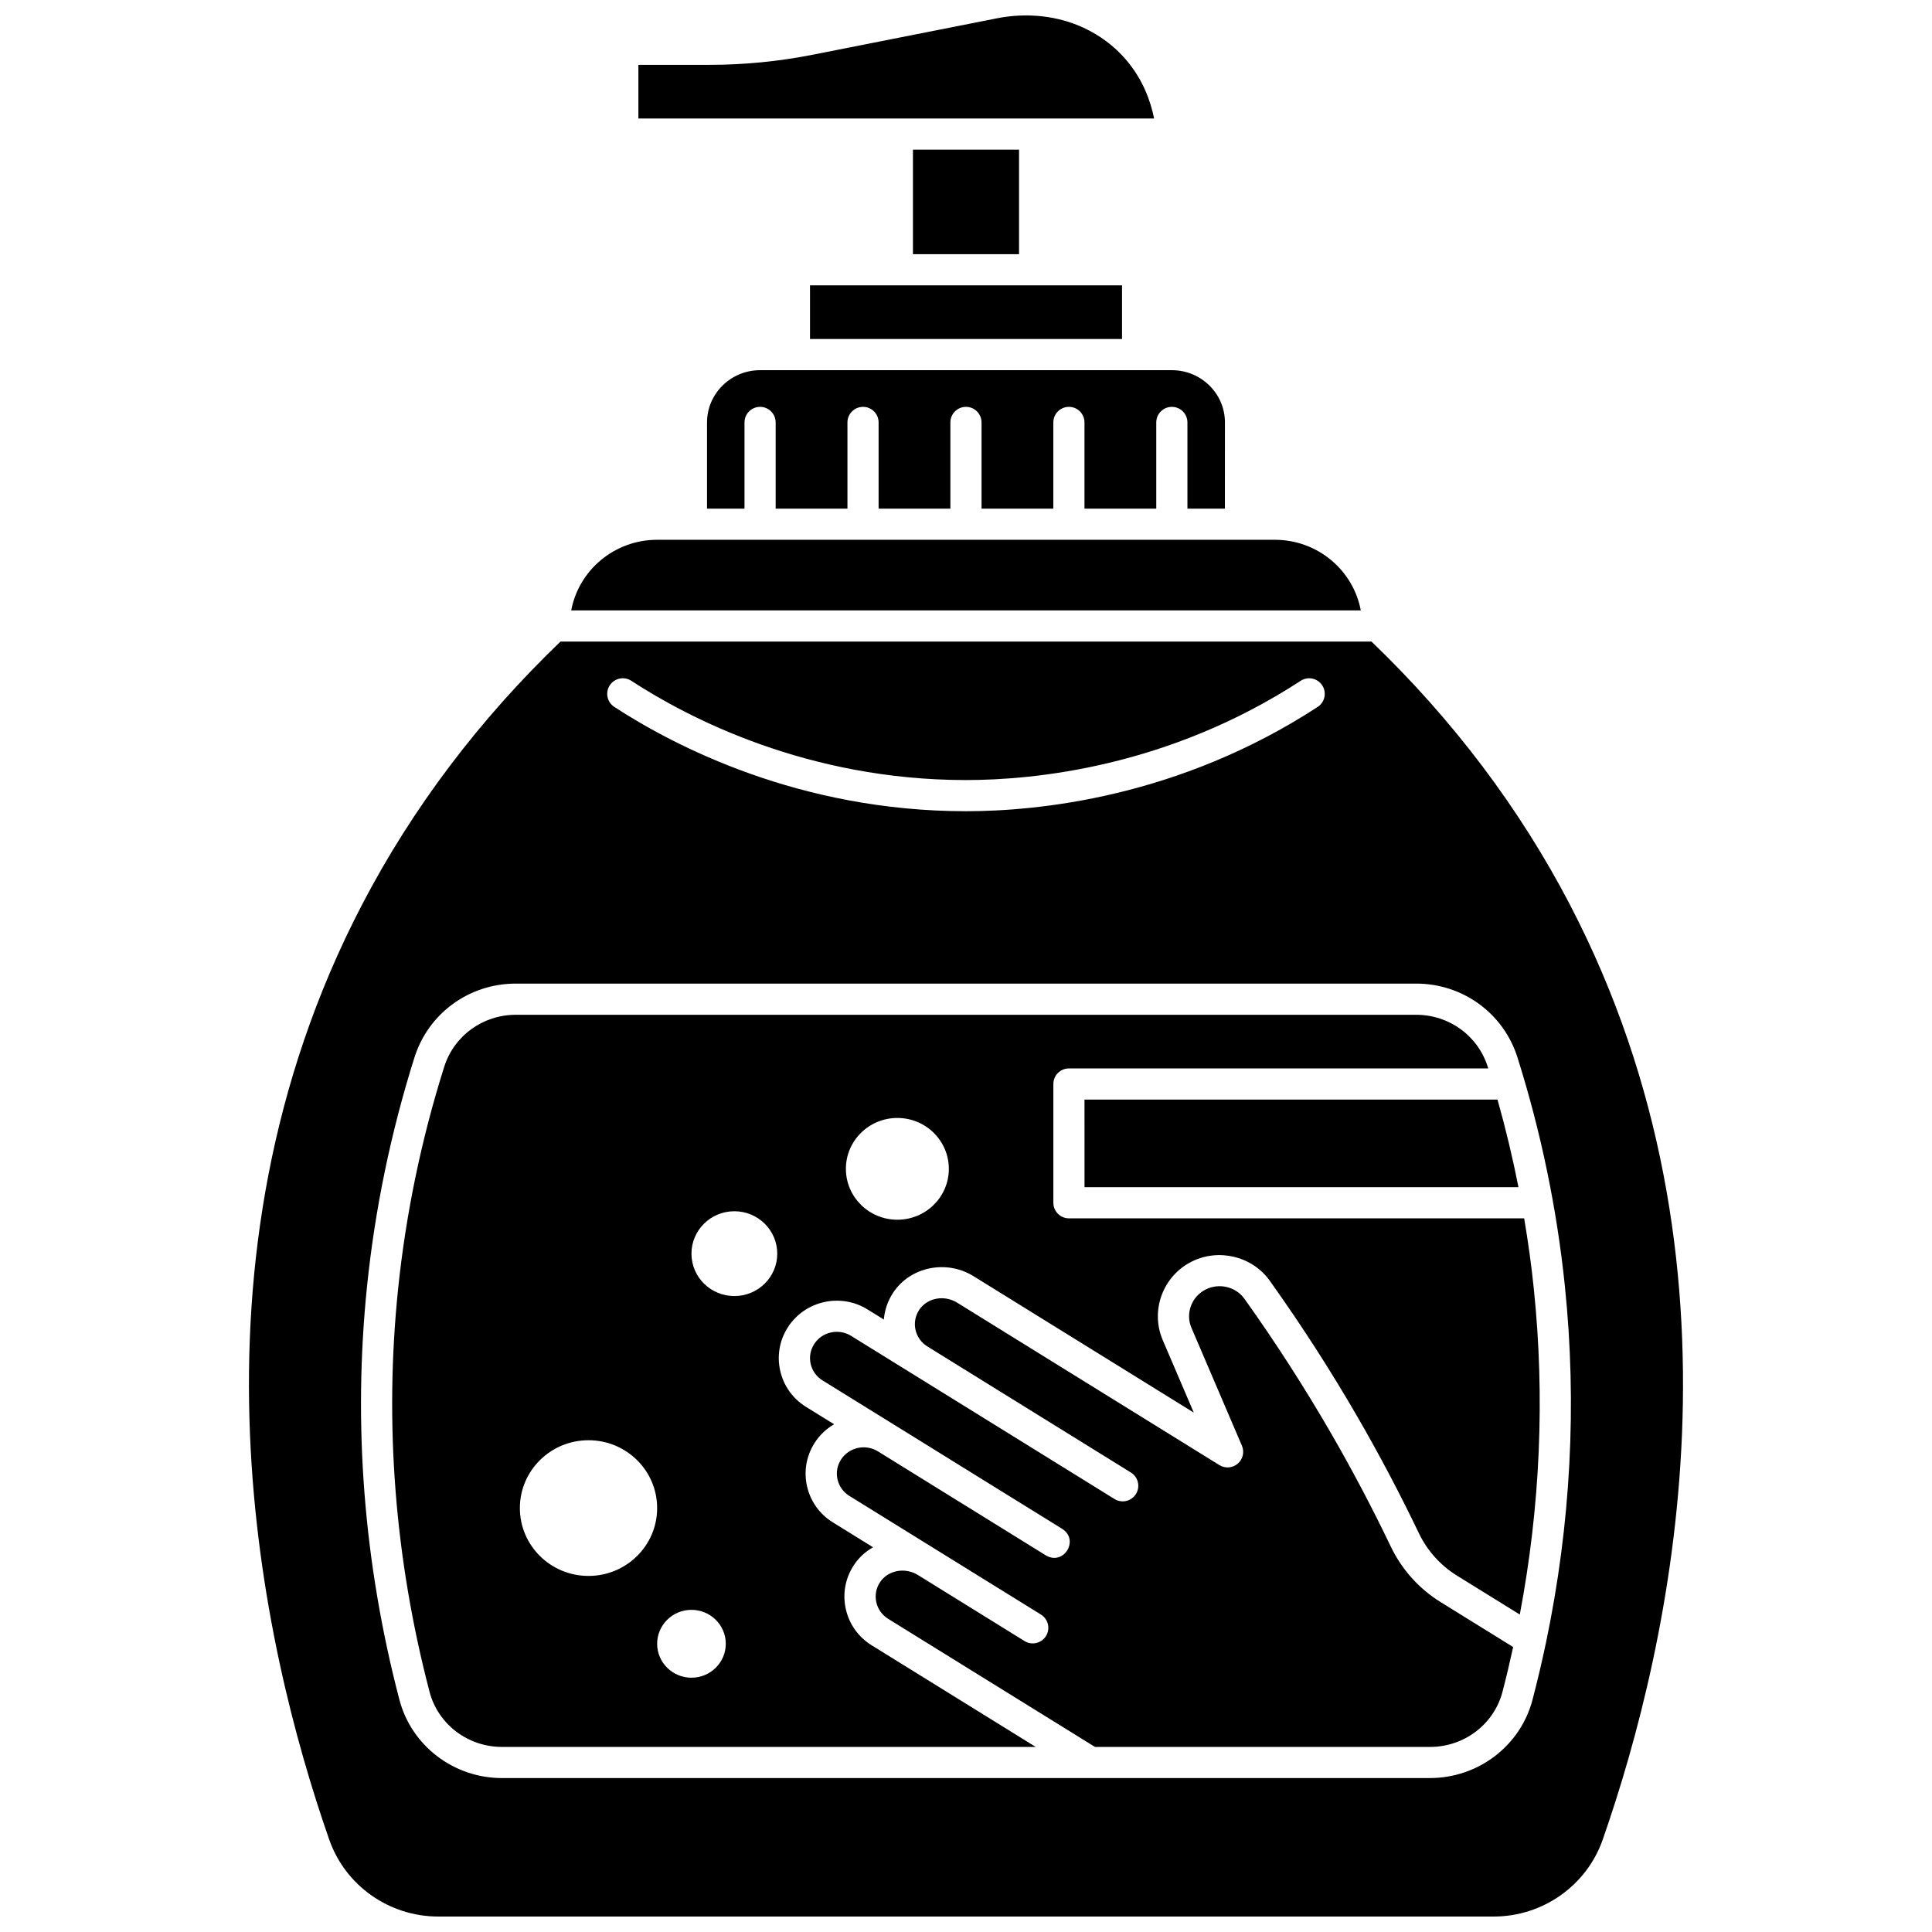 <?xml version="1.0" encoding="UTF-8"?>
<!-- Uploaded to: ICON Repo, www.svgrepo.com, Generator: ICON Repo Mixer Tools -->
<svg width="800px" height="800px" version="1.1" viewBox="144 144 512 512" xmlns="http://www.w3.org/2000/svg">
 <defs>
  <clipPath id="b">
   <path d="m209 314h382v337.9h-382z"/>
  </clipPath>
  <clipPath id="a">
   <path d="m313 148.09h137v27.906h-137z"/>
  </clipPath>
 </defs>
 <path d="m525.79 568.58c-5.731-3.551-10.301-8.637-13.207-14.707-4.879-10.184-10.215-20.305-15.871-30.086-7.031-12.164-14.742-24.141-22.922-35.59-2.289-3.203-6.707-4.266-10.277-2.469-3.746 1.883-5.402 6.344-3.769 10.156l13.375 31.242c0.711 1.656 0.262 3.582-1.105 4.758-1.367 1.176-3.336 1.328-4.867 0.379l-69.488-43.039c-3.445-2.133-7.961-1.281-10.062 1.906-1.035 1.57-1.387 3.441-0.984 5.266 0.406 1.848 1.527 3.418 3.152 4.43l53.938 33.41c1.938 1.199 2.539 3.746 1.336 5.684-1.199 1.938-3.746 2.535-5.684 1.336l-53.938-33.41-15.863-9.824c-3.332-2.062-7.738-1.074-9.82 2.215-0.992 1.566-1.312 3.418-0.898 5.219 0.418 1.82 1.531 3.371 3.141 4.367l19.031 11.785c0.004 0.004 0.004 0.004 0.008 0.004l44.418 27.516c4.762 2.949 0.41 9.969-4.348 7.019l-44.426-27.52c-3.332-2.059-7.731-1.062-9.812 2.219-0.992 1.566-1.312 3.418-0.898 5.219 0.418 1.82 1.531 3.371 3.141 4.367l22.52 13.949c0.004 0 0.004 0.004 0.008 0.004l28.242 17.492c1.938 1.199 2.539 3.746 1.336 5.684-0.781 1.262-2.133 1.957-3.516 1.957-0.742 0-1.492-0.199-2.172-0.621l-28.242-17.496c-3.445-2.133-7.957-1.273-10.059 1.91-1.035 1.57-1.387 3.441-0.984 5.269 0.406 1.848 1.527 3.418 3.152 4.43l54.812 33.949h88.766c9.066 0 16.965-6.004 19.215-14.602 1.027-3.922 1.961-7.902 2.832-11.875z"/>
 <path d="m431.41 458.61h115c-1.543-7.801-3.391-15.547-5.555-23.207h-109.45z"/>
 <path d="m481.85 287.05h-163.7c-11.336 0-20.789 8.082-22.77 18.711h209.24c-1.977-10.629-11.43-18.711-22.766-18.711z"/>
 <path d="m385.94 183.66h28.117v27.703h-28.117z"/>
 <g clip-path="url(#b)">
  <path d="m560.04 383.73c-13.305-25.535-30.996-48.977-52.578-69.703h-214.93c-21.582 20.73-39.273 44.168-52.578 69.703-49.59 95.184-26.746 196.09-8.715 247.76 4.258 12.211 15.879 20.414 28.914 20.414h279.68c13.035 0 24.652-8.203 28.914-20.414 18.031-51.676 40.879-152.58-8.711-247.76zm-254.45-58.105c1.246-1.91 3.805-2.453 5.715-1.203 15.07 9.824 46.633 26.301 88.691 26.301 18.055 0 53.582-3.418 88.691-26.301 1.91-1.246 4.469-0.707 5.715 1.203s0.707 4.469-1.203 5.715c-36.898 24.051-74.23 27.641-93.199 27.641-44.191 0-77.363-17.32-93.199-27.641-1.918-1.25-2.457-3.805-1.211-5.715zm248.11 253.68-0.027 0.133c-1.051 4.996-2.238 10.043-3.535 14.996-3.199 12.23-14.387 20.77-27.207 20.77l-245.88 0.004c-12.82 0-24.004-8.543-27.207-20.77-9.461-36.164-12.344-73.059-8.566-109.65 2.109-20.441 6.332-40.809 12.551-60.531 3.695-11.723 14.496-19.594 26.867-19.594h238.59c12.375 0 23.172 7.875 26.867 19.594 6.219 19.719 10.441 40.086 12.551 60.531 3.246 31.406 1.562 63.207-5 94.516z"/>
 </g>
 <path d="m331.37 255.95v22.844h9.93v-22.844c0-2.281 1.848-4.129 4.129-4.129s4.129 1.848 4.129 4.129v22.844h19.023v-22.844c0-2.281 1.848-4.129 4.129-4.129s4.129 1.848 4.129 4.129v22.844h19.023v-22.844c0-2.281 1.848-4.129 4.129-4.129s4.129 1.848 4.129 4.129v22.844h19.023v-22.844c0-2.281 1.848-4.129 4.129-4.129s4.129 1.848 4.129 4.129v22.844h19.023v-22.844c0-2.281 1.848-4.129 4.129-4.129s4.129 1.848 4.129 4.129v22.844h9.93l0.012-22.844c0-7.637-6.305-13.848-14.055-13.848h-109.14c-7.75 0-14.055 6.211-14.055 13.848z"/>
 <path d="m547.92 466.87h-120.64c-2.281 0-4.129-1.848-4.129-4.129v-31.469c0-2.281 1.848-4.129 4.129-4.129h111.12c-0.043-0.133-0.078-0.266-0.121-0.395-2.606-8.266-10.238-13.82-18.988-13.82h-238.59c-8.75 0-16.383 5.555-18.992 13.82-6.055 19.191-10.16 39.004-12.215 58.895-3.672 35.605-0.867 71.508 8.344 106.71 2.25 8.598 10.152 14.602 19.215 14.602h141.43l-43.477-26.93c-3.543-2.195-5.981-5.629-6.871-9.676-0.887-4.023-0.117-8.141 2.156-11.59 1.324-2.008 3.082-3.582 5.078-4.715l-10.648-6.594c-3.496-2.164-5.926-5.551-6.84-9.539-0.91-3.965-0.211-8.043 1.973-11.488 1.344-2.121 3.141-3.793 5.184-4.984l-7.426-4.598c-3.496-2.164-5.926-5.555-6.84-9.539-0.91-3.965-0.211-8.043 1.973-11.488 4.496-7.09 13.98-9.25 21.145-4.812l4.336 2.684c0.203-2.504 1.035-4.938 2.465-7.106 4.539-6.879 14.098-8.844 21.305-4.379l58.367 36.152-8.227-19.219c-3.344-7.812 0.016-16.945 7.652-20.785 7.172-3.606 16.074-1.438 20.707 5.051 8.332 11.668 16.191 23.867 23.352 36.258 5.762 9.969 11.199 20.281 16.168 30.652 2.227 4.644 5.719 8.535 10.109 11.254l16.637 10.305c5.426-28.609 6.68-57.59 3.727-86.227-0.641-6.273-1.516-12.535-2.57-18.773zm-247.96 94.766c-10.047 0-18.188-8.051-18.188-17.98 0-9.93 8.145-17.98 18.188-17.98 10.047 0 18.188 8.051 18.188 17.98 0.004 9.93-8.141 17.98-18.188 17.98zm27.285 26.973c-5.023 0-9.094-4.023-9.094-8.992 0-4.965 4.07-8.992 9.094-8.992 5.023 0 9.094 4.023 9.094 8.992 0 4.965-4.07 8.992-9.094 8.992zm11.367-101.14c-6.277 0-11.367-5.031-11.367-11.238 0-6.207 5.09-11.238 11.367-11.238s11.367 5.031 11.367 11.238c0.004 6.207-5.086 11.238-11.367 11.238zm43.199-20.23c-7.535 0-13.641-6.039-13.641-13.484 0-7.449 6.109-13.484 13.641-13.484 7.535 0 13.641 6.039 13.641 13.484 0.004 7.449-6.106 13.484-13.641 13.484z"/>
 <path d="m358.66 219.62h82.688v14.219h-82.688z"/>
 <g clip-path="url(#a)">
  <path d="m442.34 159.75c-3.039-3.523-6.785-6.34-11.133-8.371-6.863-3.203-15.016-4.106-22.965-2.535l-48.863 9.66c-8.988 1.777-18.191 2.68-27.359 2.68h-18.84v14.219h136.67c-0.887-4.469-2.914-10.32-7.512-15.652z"/>
 </g>
</svg>